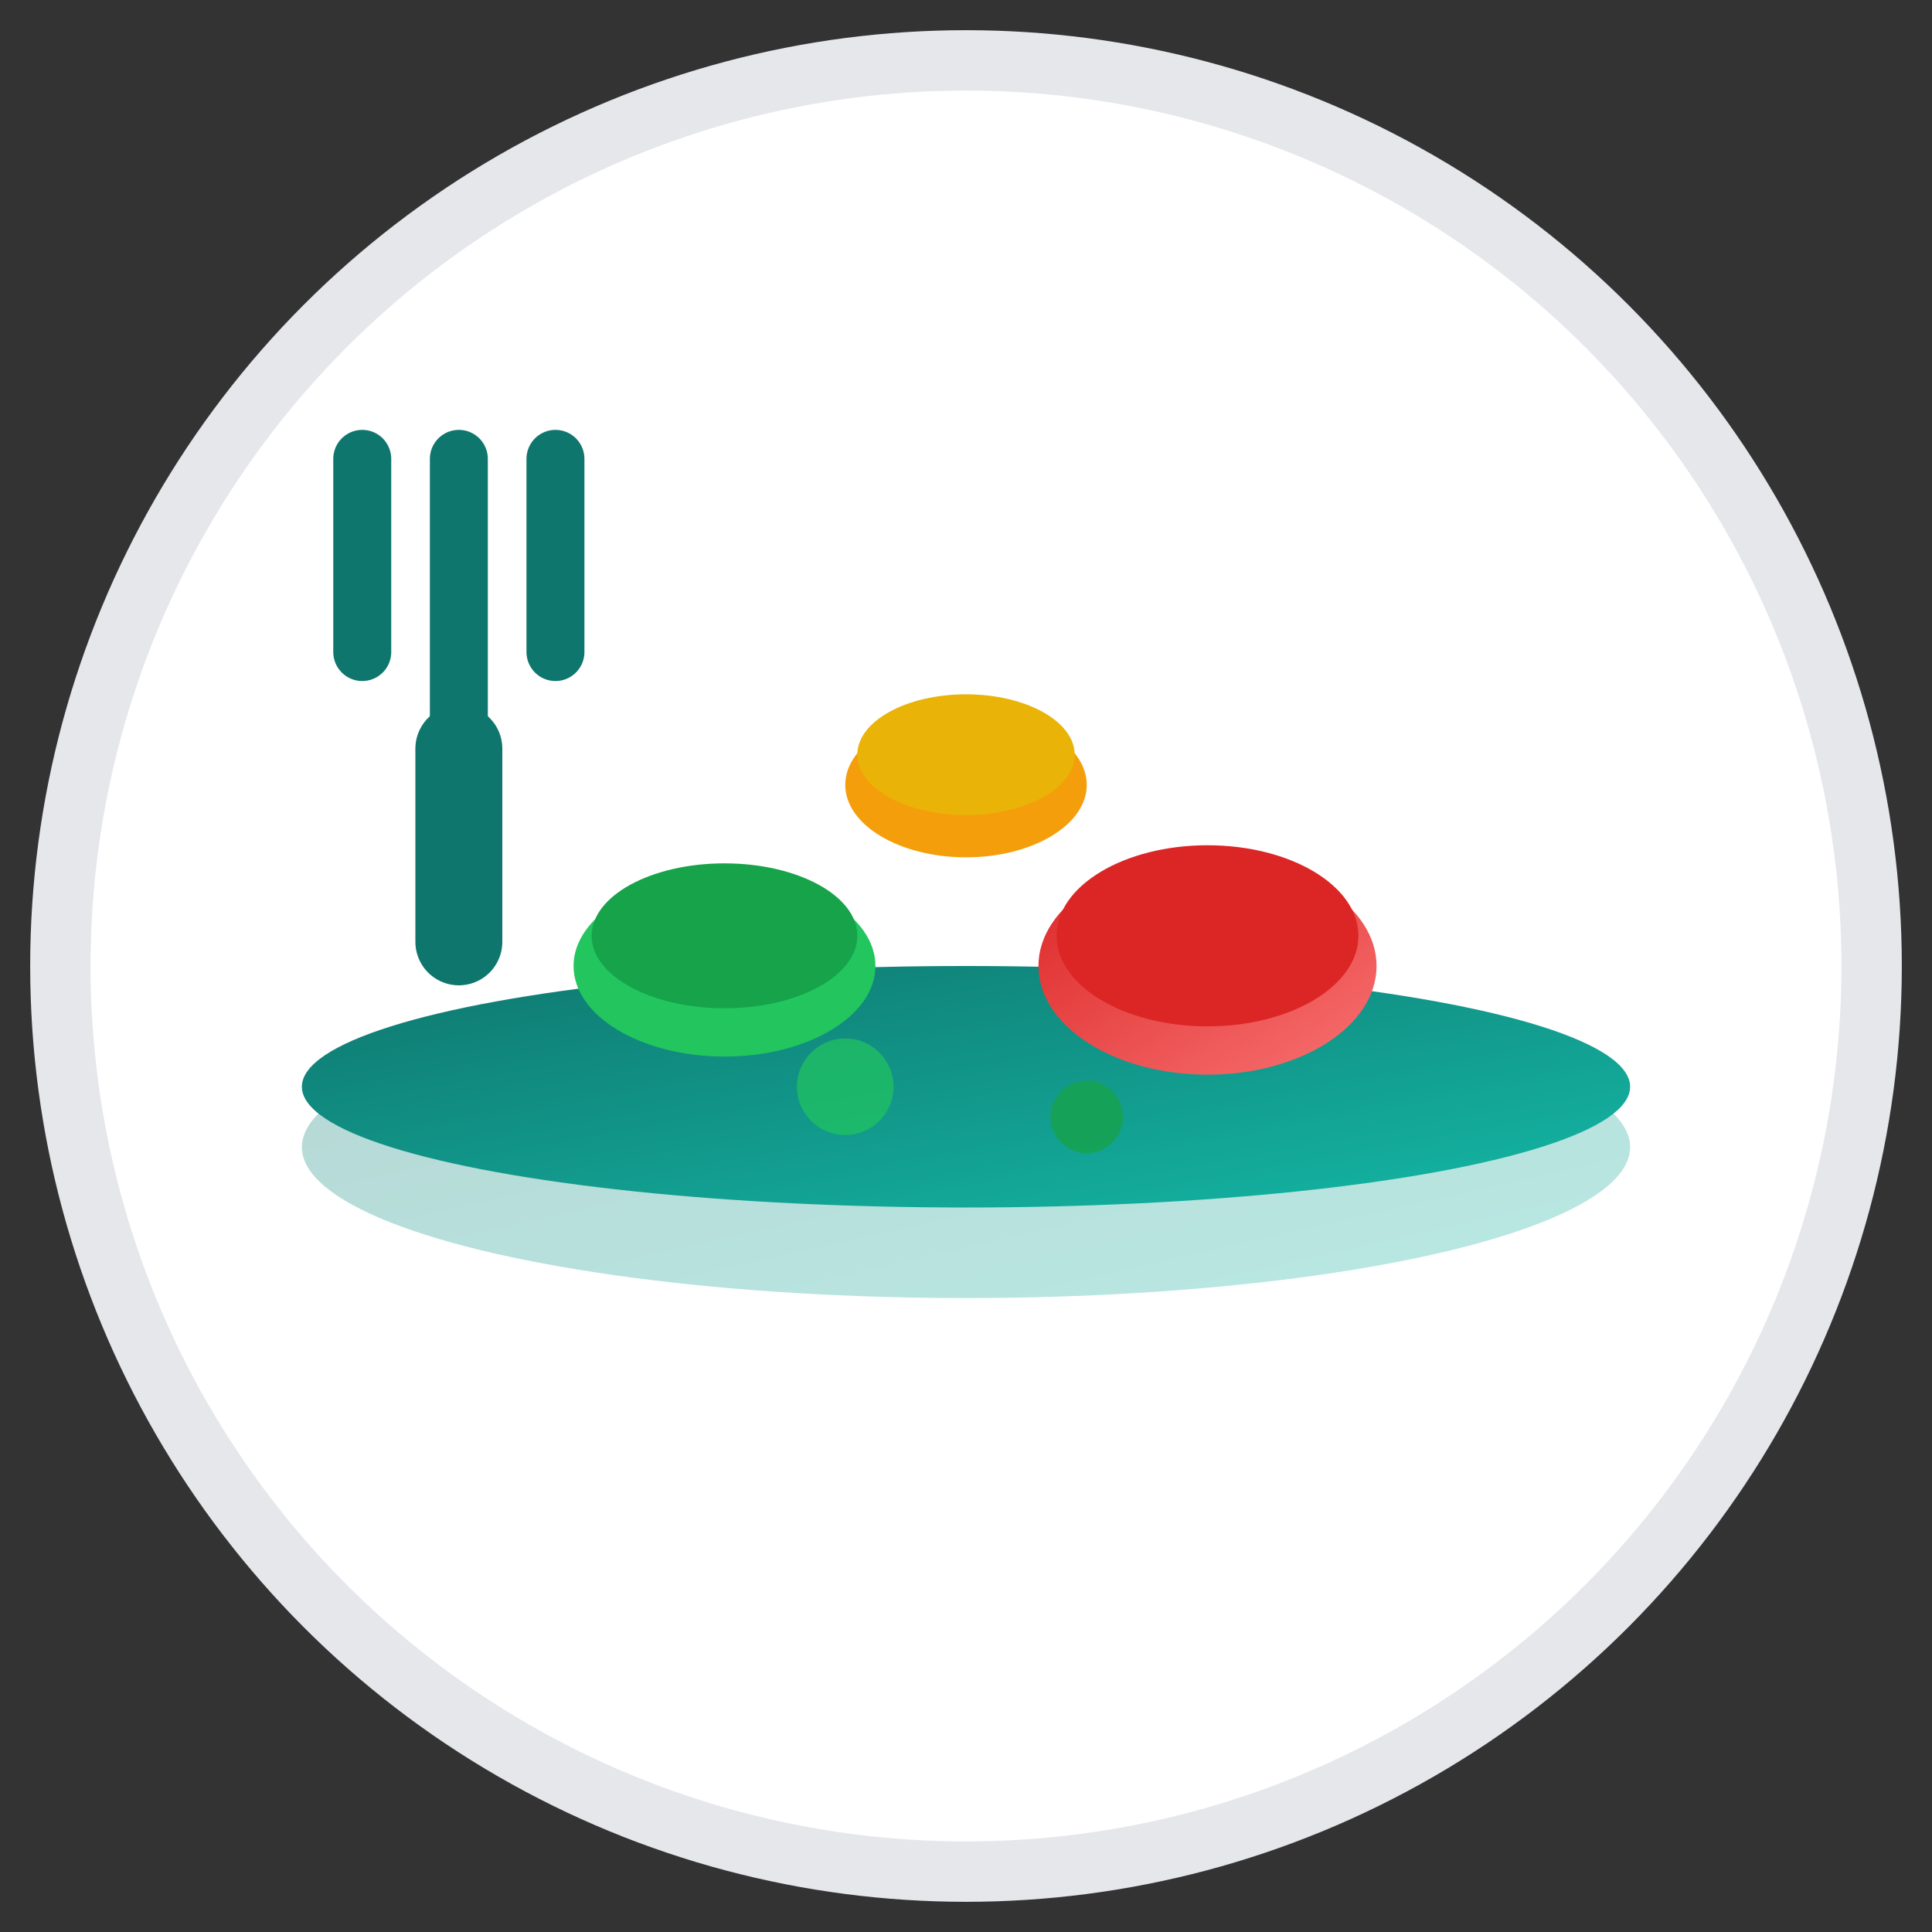 <svg xmlns="http://www.w3.org/2000/svg" viewBox="0 0 32 32" width="32" height="32">
  <rect x="0" y="0" width="32" height="32" fill="#333333" stroke="none"/>
  <defs>
    <linearGradient id="plateGrad" x1="0%" y1="0%" x2="100%" y2="100%">
      <stop offset="0%" style="stop-color:#0f766e;stop-opacity:1" />
      <stop offset="100%" style="stop-color:#14b8a6;stop-opacity:1" />
    </linearGradient>
    <linearGradient id="foodGrad" x1="0%" y1="0%" x2="100%" y2="100%">
      <stop offset="0%" style="stop-color:#dc2626;stop-opacity:1" />
      <stop offset="100%" style="stop-color:#f87171;stop-opacity:1" />
    </linearGradient>
  </defs>
  
  <!-- Background circle -->
  <circle cx="16" cy="16" r="15" fill="white" stroke="#e5e7eb" stroke-width="1"/>
  
  <!-- Plate -->
  <ellipse cx="16" cy="19" rx="11" ry="2.5" fill="url(#plateGrad)" opacity="0.3"/>
  <ellipse cx="16" cy="18" rx="11" ry="2" fill="url(#plateGrad)"/>
  
  <!-- Food items -->
  <!-- Vegetable/salad -->
  <ellipse cx="12" cy="16" rx="2.5" ry="1.5" fill="#22c55e"/>
  <ellipse cx="12" cy="15.5" rx="2.2" ry="1.2" fill="#16a34a"/>
  
  <!-- Protein -->
  <ellipse cx="20" cy="16" rx="2.8" ry="1.8" fill="url(#foodGrad)"/>
  <ellipse cx="20" cy="15.5" rx="2.5" ry="1.5" fill="#dc2626"/>
  
  <!-- Carbs -->
  <ellipse cx="16" cy="13" rx="2" ry="1.2" fill="#f59e0b"/>
  <ellipse cx="16" cy="12.5" rx="1.8" ry="1" fill="#eab308"/>
  
  <!-- Small garnish -->
  <circle cx="14" cy="18" r="0.8" fill="#22c55e" opacity="0.7"/>
  <circle cx="18" cy="18.5" r="0.6" fill="#16a34a" opacity="0.8"/>
  
  <!-- Fork icon (simplified) -->
  <g transform="translate(6,6) scale(0.8)">
    <path d="M2,2 L2,8 M0,2 L0,6 M4,2 L4,6" stroke="#0f766e" stroke-width="1.2" stroke-linecap="round" fill="none"/>
    <path d="M2,8 L2,12" stroke="#0f766e" stroke-width="1.8" stroke-linecap="round"/>
  </g>
</svg>
